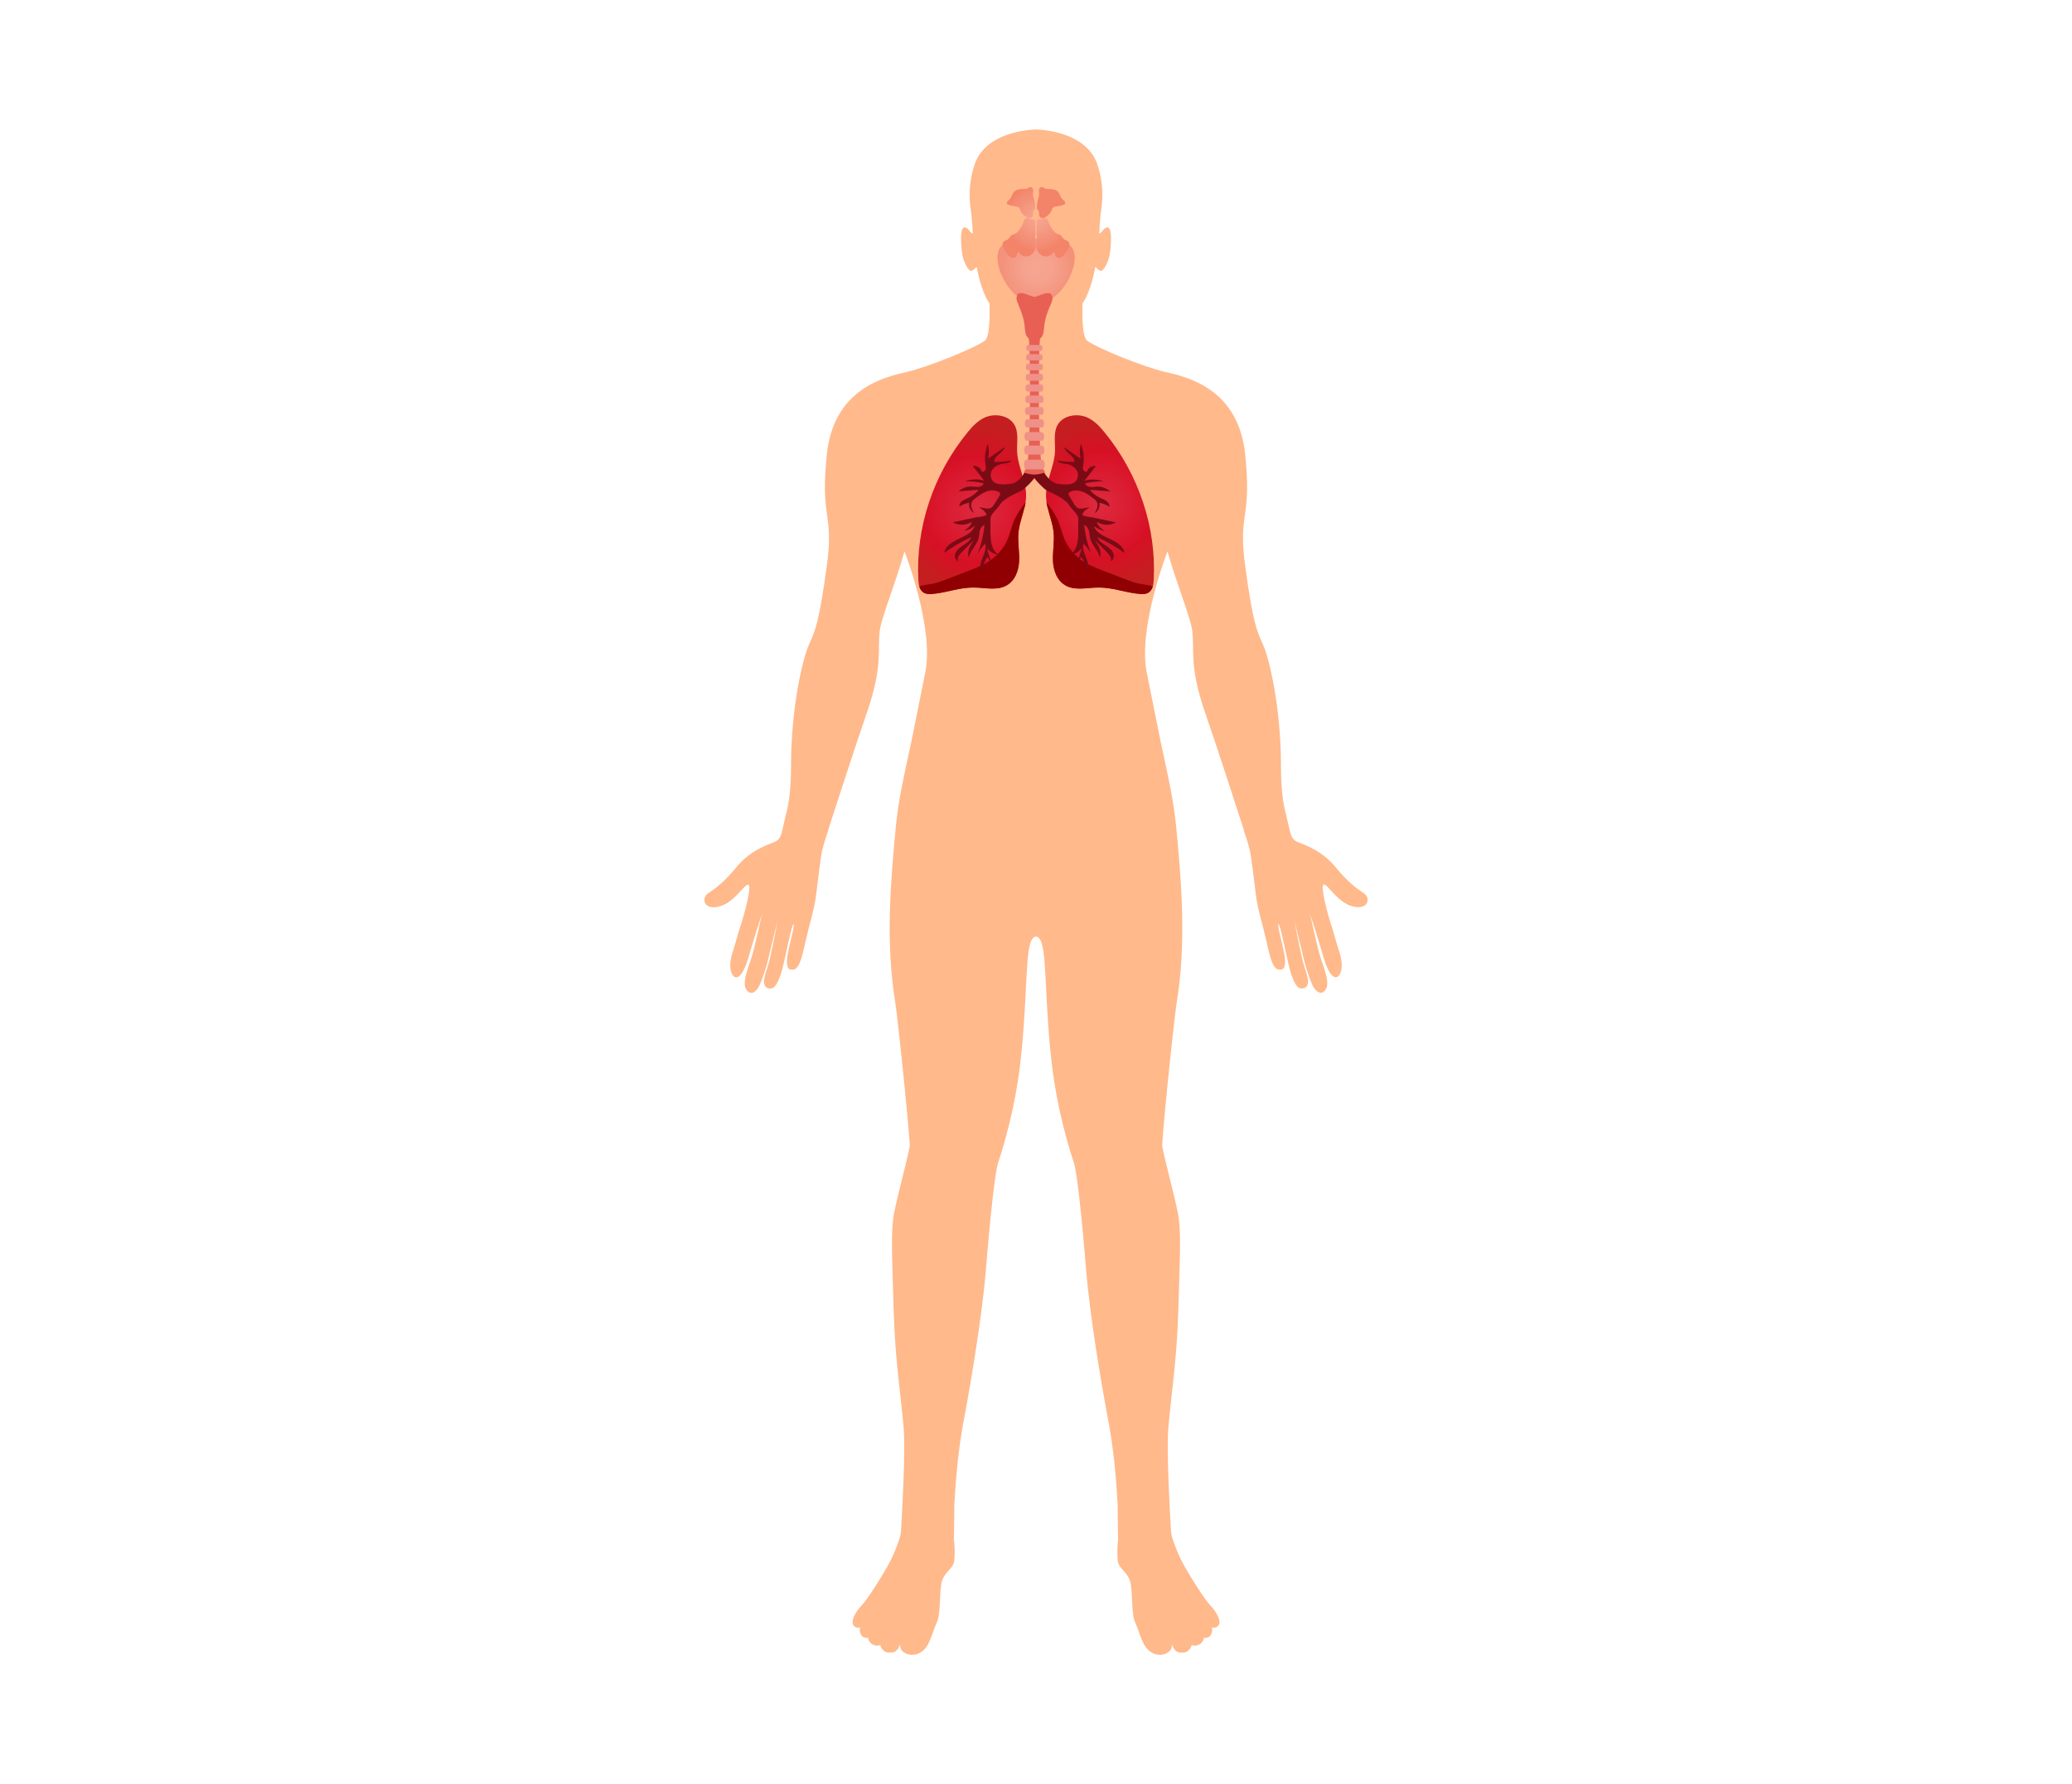 <svg width="1024" height="882" viewBox="0 0 1024 882" fill="none" xmlns="http://www.w3.org/2000/svg">
<path d="M674.125 441.645C670.806 439.317 666.712 436.818 659.602 428.156C655.335 422.984 649.431 419.364 643.225 416.994C642.105 416.563 640.898 416.175 639.907 415.443C637.881 413.977 637.537 410.961 636.977 408.677C636.416 406.436 635.985 404.108 635.382 401.867C634.175 397.342 633.055 390.146 633.055 378.122C633.055 349.636 627.194 325.028 624.091 318.392C620.988 311.755 619.006 306.67 615.386 279.735C611.723 252.801 618.747 257.24 615.386 224.703C612.024 192.166 587.029 186.434 575.824 183.848C564.619 181.262 541.736 171.825 537.297 168.42C535.099 166.739 534.754 158.25 534.97 150.104C538.374 144.847 540.141 137.909 541.391 131.875C541.908 132.565 543.029 133.814 544.063 133.901C545.442 133.987 547.511 129.634 548.114 127.264C548.76 124.894 549.622 116.878 548.631 113.861C547.683 110.845 545.399 113.215 544.666 114.378C544.408 114.809 543.847 115.197 543.244 115.542C543.46 111.577 543.632 107.612 544.235 103.691C545.356 95.934 544.839 88.478 542.21 80.98C536.651 65.207 515.017 64.086 512 64C508.983 64.086 487.349 65.163 481.79 80.98C479.161 88.478 478.644 95.934 479.765 103.691C480.325 107.612 480.54 111.577 480.756 115.542C480.153 115.197 479.592 114.809 479.334 114.378C478.601 113.215 476.317 110.845 475.369 113.861C474.421 116.878 475.283 124.894 475.886 127.264C476.532 129.634 478.558 134.03 479.937 133.901C480.971 133.814 482.092 132.565 482.609 131.875C483.859 137.909 485.626 144.847 489.03 150.104C489.246 158.293 488.901 166.782 486.703 168.42C482.264 171.781 459.381 181.219 448.176 183.848C436.971 186.434 412.019 192.166 408.614 224.703C405.253 257.24 412.277 252.801 408.614 279.735C404.951 306.67 403.012 311.755 399.909 318.392C396.806 325.028 390.945 349.636 390.945 378.122C390.945 390.146 389.825 397.342 388.618 401.867C388.015 404.108 387.584 406.393 387.023 408.677C386.463 410.961 386.119 413.977 384.093 415.443C383.102 416.132 381.938 416.563 380.775 416.994C374.569 419.364 368.665 422.984 364.398 428.156C357.288 436.818 353.237 439.317 349.875 441.645C346.557 443.972 347.634 449.919 355.262 448.152C362.89 446.385 367.932 436.732 369.828 437.335C371.725 437.895 367.76 452.246 366.165 457.073C364.571 461.899 363.062 467.717 362.071 470.691C361.08 473.664 359.96 479.094 362.201 482.111C364.441 485.128 367.631 481.249 369.828 473.449C372.026 465.692 376.551 451.815 376.551 451.815C376.551 451.815 374.052 463.537 372.199 470.605C370.346 477.715 365.605 486.765 369.656 490.17C371.811 491.98 374.31 489.696 375.733 486.248C377.155 482.801 378.965 477.026 379.094 476.466C380.43 470.691 384.395 454.746 384.395 454.746C384.395 454.746 381.852 468.105 380.344 474.44C379.525 477.974 377.542 482.585 377.542 485.429C377.542 487.67 379.309 489.222 381.637 488.489C383.748 487.843 385.601 483.145 386.851 478.146C388.101 473.018 389.997 463.709 391.161 459.314C391.592 457.633 392.324 455.995 392.281 457.245C392.195 459.96 390.083 467.329 389.394 471.036C388.532 475.733 388.704 479.051 390.902 479.31C392.281 479.482 393.488 479.137 394.694 477.069C396.073 474.699 397.409 468.493 398.401 464.097C399.995 456.986 402.15 450.436 403.098 444.058C404.003 437.68 405.339 424.622 406.33 420.355C407.321 416.089 409.347 410.487 409.347 410.487H409.218C413.096 398.463 422.448 369.589 428.524 351.963C436.325 329.338 433.609 321.538 434.773 311.755C435.549 305.42 442.185 289.561 447.012 272.581C447.012 272.581 461.794 310.29 457.269 332.441C449.382 371.356 451.839 360.022 449.382 371.356C446.667 383.854 443.909 396.093 442.703 408.892C439.944 437.421 437.79 466.338 442.315 494.566C443.952 504.865 449.943 564.552 449.598 566.578C448.176 574.335 443.608 590.625 441.841 599.804C440.074 608.984 440.979 622.774 441.668 647.856C442.358 672.937 445.547 692.373 446.624 706.164C447.529 718.015 445.805 748.225 445.288 756.542C445.202 758.008 444.944 759.43 444.47 760.809C443.435 763.868 441.841 768.135 439.901 771.841C436.454 778.435 428.524 790.889 425.895 793.518C423.267 796.147 419 802.525 422.965 804.378C424.387 805.025 425.077 804.378 425.077 804.378C424.559 806.447 425.464 808.645 426.714 809.291C427.749 809.808 429.041 809.636 429.041 809.636C429.171 811.273 431.024 814.29 434.989 813.213C434.989 813.213 435.98 816.747 439.083 816.919C440.117 816.962 441.108 816.919 442.056 816.574C442.918 816.229 443.866 815.238 444.944 812.782C444.944 812.782 444.168 815.971 448.047 817.479C451.968 818.987 456.579 817.221 458.95 812.178C461.32 807.136 461.061 806.231 463.044 801.879C465.026 797.526 464.121 786.149 465.543 781.495C467.008 776.883 471.232 775.289 471.62 771.453C471.878 769.169 471.964 764.773 471.404 760.593C471.49 760.593 471.663 743.312 471.663 743.312L472.18 735.598C472.956 723.704 474.421 711.809 476.662 700.087C480.411 680.393 485.626 647.77 487.22 627.989C489.332 601.485 491.831 579.205 493.21 574.982C493.253 574.809 493.383 574.508 493.469 574.206C498.727 558.002 502.476 541.281 504.372 524.344C504.976 519.001 505.536 513.097 505.967 506.719C507.906 478.836 507.001 463.666 512 462.934C516.999 463.666 516.094 478.836 518.033 506.719C518.464 513.054 519.024 518.958 519.628 524.344C521.524 541.281 525.273 558.002 530.531 574.206C530.66 574.551 530.746 574.809 530.79 574.982C532.212 579.205 534.668 601.485 536.78 627.989C538.374 647.77 543.589 680.393 547.338 700.087C549.579 711.809 551.044 723.66 551.82 735.598L552.337 743.312C552.337 743.312 552.51 760.593 552.596 760.593C552.079 764.73 552.165 769.126 552.38 771.453C552.768 775.289 556.992 776.883 558.457 781.495C559.922 786.106 558.974 797.483 560.956 801.879C562.939 806.231 562.68 807.179 565.05 812.178C567.421 817.221 572.075 818.987 575.953 817.479C579.875 815.971 579.056 812.782 579.056 812.782C580.091 815.238 581.039 816.229 581.944 816.574C582.892 816.962 583.883 817.005 584.917 816.919C587.977 816.747 589.011 813.213 589.011 813.213C592.976 814.29 594.829 811.273 594.959 809.636C594.959 809.636 596.251 809.765 597.286 809.291C598.535 808.688 599.483 806.49 598.923 804.378C598.923 804.378 599.656 804.981 601.035 804.378C605.043 802.568 600.776 796.19 598.105 793.518C595.476 790.889 587.546 778.435 584.099 771.841C582.159 768.135 580.565 763.825 579.53 760.809C579.056 759.43 578.798 758.008 578.712 756.542C578.195 748.225 576.471 717.972 577.376 706.164C578.453 692.373 581.599 672.937 582.332 647.856C583.021 622.774 583.926 608.984 582.159 599.804C580.392 590.625 575.781 574.378 574.402 566.578C574.014 564.509 580.004 504.865 581.685 494.566C586.21 466.295 584.055 437.421 581.297 408.892C580.047 396.136 577.333 383.854 574.618 371.356C572.161 360.022 574.618 371.356 566.731 332.441C562.249 310.29 576.988 272.581 576.988 272.581C581.814 289.561 588.451 305.42 589.227 311.755C590.39 321.495 587.675 329.338 595.476 351.963C601.552 369.546 610.904 398.42 614.782 410.444H614.653C614.653 410.444 616.679 416.046 617.67 420.312C618.661 424.579 619.997 437.637 620.902 444.015C621.807 450.393 624.005 456.943 625.599 464.054C626.59 468.45 627.926 474.656 629.306 477.026C630.512 479.094 631.719 479.439 633.098 479.267C635.296 479.008 635.468 475.69 634.606 470.992C633.917 467.286 631.805 459.874 631.719 457.202C631.676 455.952 632.408 457.59 632.839 459.27C634.003 463.666 635.899 472.975 637.149 478.103C638.399 483.102 640.252 487.843 642.363 488.446C644.734 489.136 646.458 487.627 646.458 485.386C646.458 482.542 644.475 477.931 643.656 474.397C642.148 468.062 639.605 454.702 639.605 454.702C639.605 454.702 643.57 470.605 644.906 476.422C645.035 476.983 646.802 482.757 648.267 486.205C649.69 489.61 652.232 491.937 654.344 490.127C658.395 486.722 653.654 477.629 651.801 470.561C649.948 463.494 647.449 451.772 647.449 451.772C647.449 451.772 651.974 465.649 654.172 473.406C656.369 481.163 659.559 485.085 661.799 482.068C664.04 479.051 662.92 473.578 661.929 470.648C660.938 467.674 659.386 461.899 657.835 457.03C656.24 452.203 652.318 437.852 654.172 437.292C656.068 436.732 661.11 446.385 668.738 448.109C676.366 449.833 677.443 443.929 674.125 441.601V441.645Z" fill="#FFB98B"/>
<path d="M531.135 127.393C531.135 136.314 522.559 150.147 512.044 150.147C501.529 150.147 492.953 136.314 492.953 127.393C492.953 118.472 501.529 117.826 512.044 117.826C522.559 117.826 531.135 118.472 531.135 127.393Z" fill="url(#paint0_radial_3201_1689)"/>
<path d="M497.004 289.648C501.572 287.364 503.468 282.149 503.684 277.365C503.899 272.582 502.865 267.755 503.382 262.972C503.985 257.068 506.916 251.508 507.088 245.604C507.347 237.933 502.951 230.65 502.649 222.979C502.477 218.411 503.641 213.455 501.055 209.533C498.211 205.224 491.445 204.19 486.575 206.43C483.127 208.025 480.542 210.826 478.214 213.671C461.278 234.356 452.486 260.731 453.866 286.717C453.995 289.087 454.426 291.802 456.624 293.009C457.916 293.742 459.554 293.742 461.062 293.569C467.828 292.966 474.293 290.38 481.059 290.423C486.446 290.423 492.263 292.018 497.004 289.648Z" fill="url(#paint1_radial_3201_1689)"/>
<path d="M506.183 251.422C506.183 251.422 506.915 248.966 506.829 248.319C504.718 250.905 502.089 254.956 500.882 258.016C499.762 260.903 499.115 263.963 497.865 266.807C495.926 271.246 492.522 275.124 488.212 277.796C485.411 279.563 482.222 280.77 479.119 281.977C475.585 283.356 472.051 284.735 468.517 286.071C465.544 287.234 462.57 288.355 459.381 288.829C457.744 289.044 455.804 289.26 454.339 289.906C454.727 291.199 455.373 292.319 456.58 293.009C457.873 293.742 459.51 293.742 461.019 293.569C467.785 292.966 474.249 290.38 481.015 290.423C486.402 290.423 492.22 292.018 496.96 289.648C501.529 287.364 503.425 282.149 503.64 277.365C503.856 272.582 502.821 267.755 503.338 262.972C503.726 259.05 505.192 255.257 506.14 251.422H506.183Z" fill="#900002"/>
<path d="M527.041 289.648C522.472 287.364 520.576 282.149 520.361 277.365C520.145 272.582 521.18 267.755 520.662 262.972C520.059 257.068 517.129 251.508 516.956 245.604C516.698 237.933 521.093 230.65 521.395 222.979C521.567 218.411 520.404 213.455 522.99 209.533C525.834 205.224 532.6 204.19 537.47 206.43C540.917 208.025 543.503 210.826 545.83 213.671C562.767 234.356 571.558 260.731 570.179 286.717C570.05 289.087 569.619 291.802 567.421 293.009C566.128 293.742 564.49 293.742 562.982 293.569C556.216 292.966 549.752 290.38 542.986 290.423C537.599 290.423 531.781 292.018 527.041 289.648Z" fill="url(#paint2_radial_3201_1689)"/>
<path d="M517.861 251.422C517.861 251.422 517.129 248.966 517.215 248.319C519.327 250.905 521.955 254.956 523.162 258.016C524.283 260.903 524.929 263.963 526.179 266.807C528.118 271.246 531.523 275.124 535.832 277.796C538.633 279.563 541.822 280.77 544.925 281.977C548.459 283.356 551.993 284.735 555.527 286.071C558.5 287.234 561.474 288.355 564.663 288.829C566.301 289.044 568.24 289.26 569.705 289.906C569.317 291.199 568.671 292.319 567.464 293.009C566.171 293.742 564.534 293.742 563.025 293.569C556.259 292.966 549.795 290.38 543.029 290.423C537.642 290.423 531.824 292.018 527.084 289.648C522.516 287.364 520.62 282.149 520.404 277.365C520.189 272.582 521.223 267.755 520.706 262.972C520.318 259.05 518.853 255.257 517.904 251.422H517.861Z" fill="#900002"/>
<path d="M546.003 269.393C544.494 268.358 542.943 267.195 542.34 265.6C547.037 267.712 551.519 270.298 555.656 273.271C555.311 269.996 551.734 267.884 548.502 266.419C545.27 264.954 541.607 263.187 540.616 260.041C542.167 261.248 544.02 262.11 546.003 262.584C544.279 261.334 542.469 259.912 542.081 257.972C544.753 259.782 548.718 259.912 551.519 258.231L540.4 255.861C539.495 255.645 534.97 255.257 534.927 254.439C534.927 254.051 535.143 253.663 535.401 253.318C536.22 252.241 537.341 251.379 538.633 250.819C536.608 250.819 534.453 251.982 532.686 251.12C531.781 250.689 531.264 249.87 530.79 249.052C530.014 247.802 529.239 246.552 528.506 245.302C528.204 244.828 527.903 244.225 528.161 243.751C528.291 243.492 528.549 243.32 528.808 243.191C530.618 242.199 532.945 242.329 534.884 243.018C536.823 243.708 538.504 244.958 540.099 246.164C540.831 246.681 541.564 247.242 541.995 248.017C543.029 249.784 541.995 251.896 541.004 253.663C542.814 252.586 543.762 250.474 543.331 248.535C545.098 248.836 546.778 249.526 548.201 250.474C548.459 249.353 547.683 248.233 546.649 247.543C545.615 246.854 544.408 246.466 543.288 245.906C541.435 245.001 539.84 243.708 538.677 242.113C541.995 242.372 545.356 242.674 548.675 242.932C546.994 241.338 544.538 240.433 542.081 240.519C540.961 240.562 539.84 240.82 538.72 240.691C537.599 240.562 536.436 239.915 536.263 238.924C539.237 238.235 542.34 237.89 545.399 237.976C542.426 236.856 539.021 236.726 535.961 237.631C537.858 235.218 539.711 232.805 541.607 230.391C539.668 230.004 537.513 231.34 537.211 233.15C536.436 233.408 535.574 232.848 535.315 232.158C535.056 231.469 535.229 230.693 535.315 229.96C535.918 226.427 535.531 222.807 534.195 219.445C533.548 221.815 533.462 224.315 534.022 226.728C531.307 224.832 528.592 222.979 525.877 221.083C526.61 223.97 531.307 225.392 530.962 228.323C528.161 228.366 525.317 228.15 522.559 227.676C523.248 229.012 525.274 229.055 526.911 229.314C529.239 229.659 531.436 230.995 532.341 232.934C533.246 234.873 532.643 237.416 530.704 238.623C529.282 239.484 527.429 239.528 525.705 239.441C524.412 239.398 523.119 239.269 521.869 238.967C518.68 237.718 516.181 234.572 515.103 231.555C514.974 231.21 514.845 230.865 514.759 230.521H507.562C507.475 230.865 507.346 231.21 507.217 231.555C506.139 234.485 503.985 237.588 500.882 238.881C499.503 239.226 498.081 239.355 496.659 239.398C494.935 239.485 493.082 239.398 491.659 238.58C489.72 237.416 489.117 234.873 490.022 232.891C490.927 230.952 493.168 229.616 495.452 229.271C497.089 229.012 499.115 228.969 499.804 227.633C497.046 228.107 494.202 228.366 491.401 228.28C491.056 225.349 495.797 223.927 496.486 221.04C493.771 222.936 491.056 224.789 488.341 226.685C488.858 224.272 488.815 221.772 488.169 219.402C486.876 222.764 486.488 226.427 487.048 229.917C487.178 230.65 487.35 231.426 487.048 232.115C486.79 232.805 485.928 233.408 485.152 233.106C484.85 231.339 482.696 230.004 480.756 230.348C482.653 232.762 484.506 235.175 486.402 237.588C483.342 236.64 479.938 236.77 476.964 237.933C480.024 237.847 483.127 238.192 486.1 238.881C485.928 239.872 484.764 240.519 483.644 240.648C482.523 240.777 481.403 240.519 480.282 240.476C477.826 240.39 475.369 241.295 473.689 242.889C477.007 242.63 480.368 242.329 483.687 242.07C482.523 243.665 480.929 244.958 479.076 245.863C477.955 246.38 476.748 246.811 475.714 247.5C474.68 248.19 473.947 249.31 474.163 250.431C475.585 249.44 477.266 248.793 479.033 248.491C478.602 250.388 479.55 252.499 481.36 253.62C480.368 251.853 479.377 249.741 480.368 247.974C480.799 247.242 481.532 246.681 482.265 246.121C483.902 244.915 485.54 243.708 487.479 242.975C489.418 242.243 491.746 242.156 493.556 243.148C493.814 243.277 494.073 243.449 494.202 243.708C494.461 244.182 494.202 244.785 493.857 245.259C493.082 246.509 492.306 247.759 491.573 249.009C491.099 249.784 490.539 250.646 489.677 251.077C487.91 251.939 485.755 250.776 483.73 250.776C485.023 251.379 486.143 252.241 486.962 253.275C487.221 253.62 487.479 253.965 487.436 254.396C487.393 255.257 482.868 255.645 481.963 255.818L470.844 258.188C473.646 259.869 477.61 259.782 480.282 257.929C479.894 259.869 478.084 261.291 476.361 262.541C478.343 262.066 480.196 261.205 481.748 259.998C480.756 263.144 477.093 264.868 473.861 266.376C470.629 267.884 467.052 269.996 466.707 273.228C470.844 270.255 475.283 267.669 480.024 265.557C479.42 267.152 477.869 268.315 476.361 269.35C474.852 270.384 473.215 271.418 472.396 272.927C471.534 274.435 471.792 276.633 473.43 277.495C472.697 275.9 474.077 274.219 475.326 272.97C477.309 270.944 479.334 268.962 481.317 266.936C479.507 269.565 477.653 272.711 478.817 275.598C479.463 272.151 482.696 269.522 483.601 266.161C483.902 264.954 483.902 263.661 484.204 262.454C484.506 261.248 485.238 259.998 486.531 259.481C486.057 264.437 484.893 269.306 483.04 273.961C484.075 272.108 485.152 270.168 486.962 268.876C487.953 273.314 483.299 277.71 484.678 282.063C485.583 280.339 486.747 276.891 488.083 275.383C488.729 276.116 490.237 279.649 490.668 279.649C490.367 278.874 490.065 278.098 489.763 277.279C488.988 275.254 488.212 273.185 487.91 271.03C489.117 272.797 491.272 274.004 493.556 274.262C489.893 271.892 489.548 267.195 489.505 263.144C489.505 260.903 489.505 258.705 489.505 256.464C489.505 254.094 492.909 251.594 494.159 249.526C495.84 246.638 501.614 244.053 504.847 242.587C506.7 241.553 510.708 237.157 511.182 236.339C511.656 237.2 515.664 241.553 517.517 242.587C520.663 244.009 526.567 246.768 528.204 249.526C529.454 251.637 532.859 254.094 532.859 256.464C532.859 258.705 532.859 260.903 532.859 263.144C532.859 267.195 532.514 271.892 528.808 274.262C531.092 274.004 533.246 272.797 534.453 271.03C534.151 273.185 533.376 275.254 532.6 277.279C532.298 278.055 531.997 278.831 531.695 279.649C532.126 279.649 533.634 276.116 534.281 275.383C535.617 276.891 536.78 280.296 537.685 282.063C539.064 277.71 534.41 273.271 535.401 268.876C537.211 270.168 538.289 272.108 539.323 273.961C537.47 269.306 536.306 264.394 535.832 259.481C537.125 259.998 537.815 261.248 538.159 262.454C538.461 263.661 538.461 264.954 538.763 266.161C539.625 269.565 542.9 272.194 543.546 275.598C544.753 272.711 542.857 269.565 541.047 266.936C543.029 268.962 545.055 270.944 547.037 272.97C548.287 274.263 549.666 275.943 548.933 277.495C550.571 276.633 550.786 274.478 549.967 272.927C549.106 271.418 547.511 270.384 546.003 269.35V269.393Z" fill="#7A0B15"/>
<path d="M503.338 150.838C504.89 154.199 506.053 157.733 506.398 161.396C506.57 163.292 506.613 165.404 507.949 166.912C508.079 167.084 508.251 167.214 508.423 167.343C509.199 171.437 509.027 204.362 508.898 208.499C508.725 212.766 508.596 217.032 508.423 221.298C508.294 224.66 508.165 228.108 507.001 231.297C506.743 232.072 506.398 232.805 505.967 233.581C505.967 233.581 508.811 234.572 511.052 234.572C512.905 234.572 514.759 234.141 516.482 233.538C516.051 232.805 515.707 232.072 515.448 231.297C514.284 228.108 514.155 224.66 514.026 221.298C513.853 217.032 513.724 212.766 513.552 208.499C513.379 204.319 513.25 171.437 514.026 167.343C514.198 167.214 514.371 167.041 514.5 166.912C515.836 165.404 515.836 163.335 516.051 161.396C516.396 157.776 517.603 154.242 519.111 150.838C519.542 149.889 520.016 148.898 520.145 147.864C520.275 146.83 519.973 145.709 519.111 145.02C516.525 144.33 513.853 146.313 511.268 146.787C508.682 146.313 506.01 144.33 503.424 145.02C502.563 145.709 502.261 146.83 502.39 147.864C502.519 148.898 502.994 149.889 503.424 150.838H503.338Z" fill="#E86054"/>
<path d="M515.233 231.986H507.174C506.528 231.986 506.054 230.908 506.097 229.616C506.097 228.28 506.657 227.245 507.26 227.245H515.19C515.793 227.245 516.31 228.28 516.353 229.573C516.353 230.909 515.879 231.986 515.276 231.986H515.233Z" fill="#EF9189"/>
<path d="M515.104 224.746H507.26C506.657 224.746 506.183 223.755 506.183 222.505C506.183 221.255 506.7 220.264 507.304 220.264H515.018C515.621 220.264 516.138 221.255 516.138 222.462C516.138 223.755 515.707 224.746 515.061 224.746H515.104Z" fill="#EF9189"/>
<path d="M515.018 217.85H507.347C506.743 217.85 506.269 216.902 506.312 215.739C506.312 214.532 506.83 213.627 507.39 213.627H514.931C515.535 213.627 516.009 214.575 516.009 215.696C516.009 216.902 515.578 217.85 514.975 217.85H515.018Z" fill="#EF9189"/>
<path d="M514.932 211.3H507.476C506.916 211.3 506.442 210.395 506.485 209.275C506.485 208.154 507.002 207.249 507.562 207.249H514.889C515.449 207.249 515.923 208.154 515.966 209.231C515.966 210.395 515.535 211.3 514.975 211.3H514.932Z" fill="#EF9189"/>
<path d="M514.845 205.095H507.562C507.001 205.095 506.57 204.233 506.57 203.155C506.57 202.078 507.045 201.216 507.605 201.216H514.759C515.319 201.216 515.793 202.078 515.793 203.112C515.793 204.19 515.362 205.052 514.802 205.052L514.845 205.095Z" fill="#EF9189"/>
<path d="M514.758 199.19H507.647C507.087 199.19 506.656 198.371 506.699 197.38C506.699 196.346 507.173 195.527 507.734 195.527H514.715C515.275 195.527 515.706 196.346 515.749 197.337C515.749 198.371 515.318 199.19 514.801 199.19H514.758Z" fill="#EF9189"/>
<path d="M514.673 193.545H507.734C507.217 193.545 506.786 192.769 506.786 191.821C506.786 190.83 507.26 190.054 507.777 190.054H514.629C515.147 190.054 515.621 190.83 515.621 191.778C515.621 192.769 515.233 193.545 514.673 193.545Z" fill="#EF9189"/>
<path d="M514.586 188.201H507.82C507.303 188.201 506.872 187.468 506.915 186.52C506.915 185.572 507.346 184.84 507.863 184.84H514.543C515.06 184.84 515.491 185.572 515.491 186.477C515.491 187.425 515.103 188.158 514.586 188.158V188.201Z" fill="#EF9189"/>
<path d="M514.5 183.029H507.864C507.347 183.029 506.959 182.297 506.959 181.435C506.959 180.53 507.39 179.84 507.907 179.84H514.457C514.975 179.84 515.406 180.53 515.406 181.392C515.406 182.297 515.018 183.029 514.5 183.029Z" fill="#EF9189"/>
<path d="M514.414 178.16H507.95C507.433 178.16 507.045 177.47 507.088 176.652C507.088 175.79 507.519 175.1 507.993 175.1H514.371C514.845 175.1 515.276 175.79 515.276 176.608C515.276 177.47 514.888 178.16 514.414 178.16Z" fill="#EF9189"/>
<path d="M514.371 173.462H508.036C507.562 173.462 507.175 172.816 507.175 171.997C507.175 171.178 507.605 170.531 508.08 170.531H514.328C514.802 170.531 515.233 171.178 515.233 171.954C515.233 172.772 514.845 173.462 514.371 173.462Z" fill="#EF9189"/>
<path d="M510.88 103.992C510.32 104.725 510.708 105.846 510.406 106.707C510.148 107.483 509.286 108 508.467 107.871C507.864 107.785 507.347 107.397 506.872 107.009C505.881 106.233 504.847 105.371 504.416 104.208C504.244 103.777 504.157 103.303 503.899 102.915C503.339 102.096 502.218 102.053 501.227 101.924C500.279 101.795 499.374 101.579 498.469 101.234C498.167 101.148 497.909 101.019 497.736 100.76C497.478 100.372 497.65 99.855 497.909 99.51C498.21 99.166 498.598 98.907 498.9 98.606C500.02 97.528 500.236 95.761 501.313 94.684C502.434 93.606 504.157 93.477 505.709 93.434C506.312 93.434 506.916 93.434 507.476 93.219C508.208 92.96 508.898 92.314 509.631 92.529C510.234 92.701 510.579 93.391 510.622 94.037C510.622 94.684 510.492 95.33 510.492 95.977C510.492 96.882 510.794 97.701 511.053 98.562C511.397 99.855 511.57 101.148 511.57 102.484C511.57 102.829 511.57 103.174 511.354 103.475C511.225 103.691 511.01 103.863 510.837 104.036L510.88 103.992Z" fill="url(#paint3_radial_3201_1689)"/>
<path d="M496.184 119.291C495.71 119.722 495.495 120.412 495.538 121.058C495.581 121.705 495.84 122.308 496.141 122.868C496.615 123.773 497.132 124.635 497.779 125.454C498.382 126.23 499.072 127.049 500.02 127.35C500.968 127.652 502.218 127.221 502.476 126.273C502.562 125.885 502.519 125.497 502.649 125.152C502.778 124.808 503.209 124.506 503.554 124.678C503.683 124.765 503.726 124.894 503.812 125.023C504.545 126.23 506.053 126.919 507.475 126.747C508.898 126.618 510.19 125.756 510.966 124.549C511.742 123.342 512 121.877 511.871 120.455C511.785 119.636 511.569 118.861 511.569 118.042C511.569 117.395 511.699 116.706 511.742 116.059C511.828 115.327 511.785 114.551 511.742 113.818C511.742 112.181 511.699 110.5 511.655 108.862C510.664 108.604 509.673 108.345 508.682 108.087C507.992 107.914 507.174 107.742 506.613 108.216C506.355 108.475 506.226 108.819 506.096 109.164C505.493 110.888 504.588 112.569 503.467 113.991C502.993 114.594 502.476 115.197 501.744 115.499C501.226 115.715 500.666 115.801 500.192 116.102C499.244 116.663 498.856 117.912 497.908 118.473C497.348 118.817 496.615 118.904 496.141 119.291H496.184Z" fill="url(#paint4_radial_3201_1689)"/>
<path d="M513.164 103.992C513.724 104.725 513.337 105.846 513.638 106.707C513.897 107.483 514.759 108 515.577 107.871C516.181 107.785 516.698 107.397 517.172 107.009C518.163 106.233 519.197 105.371 519.628 104.208C519.801 103.777 519.887 103.303 520.146 102.915C520.706 102.096 521.826 102.053 522.818 101.924C523.766 101.795 524.671 101.579 525.576 101.234C525.877 101.148 526.136 101.019 526.308 100.76C526.567 100.372 526.394 99.855 526.136 99.51C525.834 99.166 525.446 98.907 525.145 98.606C524.024 97.528 523.809 95.761 522.731 94.684C521.611 93.606 519.887 93.477 518.336 93.434C517.732 93.434 517.129 93.434 516.569 93.219C515.836 92.96 515.147 92.314 514.414 92.529C513.811 92.701 513.466 93.391 513.423 94.037C513.38 94.684 513.552 95.33 513.552 95.977C513.552 96.882 513.25 97.701 512.992 98.562C512.647 99.855 512.475 101.148 512.475 102.484C512.475 102.829 512.475 103.174 512.69 103.475C512.819 103.691 513.035 103.863 513.207 104.036L513.164 103.992Z" fill="url(#paint5_radial_3201_1689)"/>
<path d="M527.86 119.291C528.334 119.722 528.549 120.412 528.506 121.058C528.463 121.705 528.205 122.308 527.903 122.868C527.429 123.773 526.912 124.635 526.265 125.454C525.662 126.23 524.973 127.049 524.025 127.35C523.076 127.652 521.827 127.221 521.568 126.273C521.482 125.885 521.525 125.497 521.396 125.152C521.266 124.808 520.835 124.506 520.491 124.678C520.361 124.765 520.318 124.894 520.232 125.023C519.499 126.23 517.991 126.919 516.569 126.747C515.147 126.618 513.854 125.756 513.078 124.549C512.303 123.342 512.044 121.877 512.173 120.455C512.259 119.636 512.475 118.861 512.475 118.042C512.475 117.395 512.346 116.706 512.303 116.059C512.216 115.327 512.259 114.551 512.303 113.818C512.303 112.181 512.346 110.5 512.389 108.862L515.362 108.087C516.052 107.914 516.871 107.742 517.431 108.216C517.689 108.475 517.819 108.819 517.948 109.164C518.551 110.888 519.456 112.569 520.577 113.991C521.051 114.594 521.568 115.197 522.301 115.499C522.818 115.715 523.378 115.801 523.852 116.102C524.8 116.663 525.188 117.912 526.136 118.473C526.696 118.817 527.429 118.904 527.903 119.291H527.86Z" fill="url(#paint6_radial_3201_1689)"/>
<defs>
<radialGradient id="paint0_radial_3201_1689" cx="0" cy="0" r="1" gradientUnits="userSpaceOnUse" gradientTransform="translate(512.561 132.22) scale(17.712 17.712)">
<stop stop-color="#F6A693"/>
<stop offset="0.4" stop-color="#F5A28E"/>
<stop offset="0.82" stop-color="#F49781"/>
<stop offset="1" stop-color="#F4917A"/>
</radialGradient>
<radialGradient id="paint1_radial_3201_1689" cx="0" cy="0" r="1" gradientUnits="userSpaceOnUse" gradientTransform="translate(483.343 251.767) scale(40.165 40.165)">
<stop stop-color="#DD2B3F"/>
<stop offset="0.49" stop-color="#DA172D"/>
<stop offset="0.61" stop-color="#D81328"/>
<stop offset="0.65" stop-color="#D71025"/>
<stop offset="1" stop-color="#C51E20"/>
</radialGradient>
<radialGradient id="paint2_radial_3201_1689" cx="0" cy="0" r="1" gradientUnits="userSpaceOnUse" gradientTransform="translate(543.632 249.44) scale(39.734 39.734)">
<stop stop-color="#DD2B3F"/>
<stop offset="0.49" stop-color="#DA172D"/>
<stop offset="0.61" stop-color="#D81328"/>
<stop offset="0.65" stop-color="#D71025"/>
<stop offset="1" stop-color="#C51E20"/>
</radialGradient>
<radialGradient id="paint3_radial_3201_1689" cx="0" cy="0" r="1" gradientUnits="userSpaceOnUse" gradientTransform="translate(512.906 107.957) scale(16.462 16.462)">
<stop stop-color="#F6A693"/>
<stop offset="0.35" stop-color="#F59C86"/>
<stop offset="0.67" stop-color="#F49078"/>
<stop offset="0.86" stop-color="#F38A71"/>
<stop offset="1" stop-color="#F38369"/>
</radialGradient>
<radialGradient id="paint4_radial_3201_1689" cx="0" cy="0" r="1" gradientUnits="userSpaceOnUse" gradientTransform="translate(512.905 107.957) scale(16.462 16.462)">
<stop stop-color="#F6A693"/>
<stop offset="0.35" stop-color="#F59C86"/>
<stop offset="0.67" stop-color="#F49078"/>
<stop offset="0.86" stop-color="#F38A71"/>
<stop offset="1" stop-color="#F38369"/>
</radialGradient>
<radialGradient id="paint5_radial_3201_1689" cx="0" cy="0" r="1" gradientUnits="userSpaceOnUse" gradientTransform="translate(512.906 -847.294) scale(16.462 16.462)">
<stop stop-color="#F6A693"/>
<stop offset="0.35" stop-color="#F59C86"/>
<stop offset="0.67" stop-color="#F49078"/>
<stop offset="0.86" stop-color="#F38A71"/>
<stop offset="1" stop-color="#F38369"/>
</radialGradient>
<radialGradient id="paint6_radial_3201_1689" cx="0" cy="0" r="1" gradientUnits="userSpaceOnUse" gradientTransform="translate(512.906 107.957) scale(16.462 16.462)">
<stop stop-color="#F6A693"/>
<stop offset="0.35" stop-color="#F59C86"/>
<stop offset="0.67" stop-color="#F49078"/>
<stop offset="0.86" stop-color="#F38A71"/>
<stop offset="1" stop-color="#F38369"/>
</radialGradient>
</defs>
</svg>
